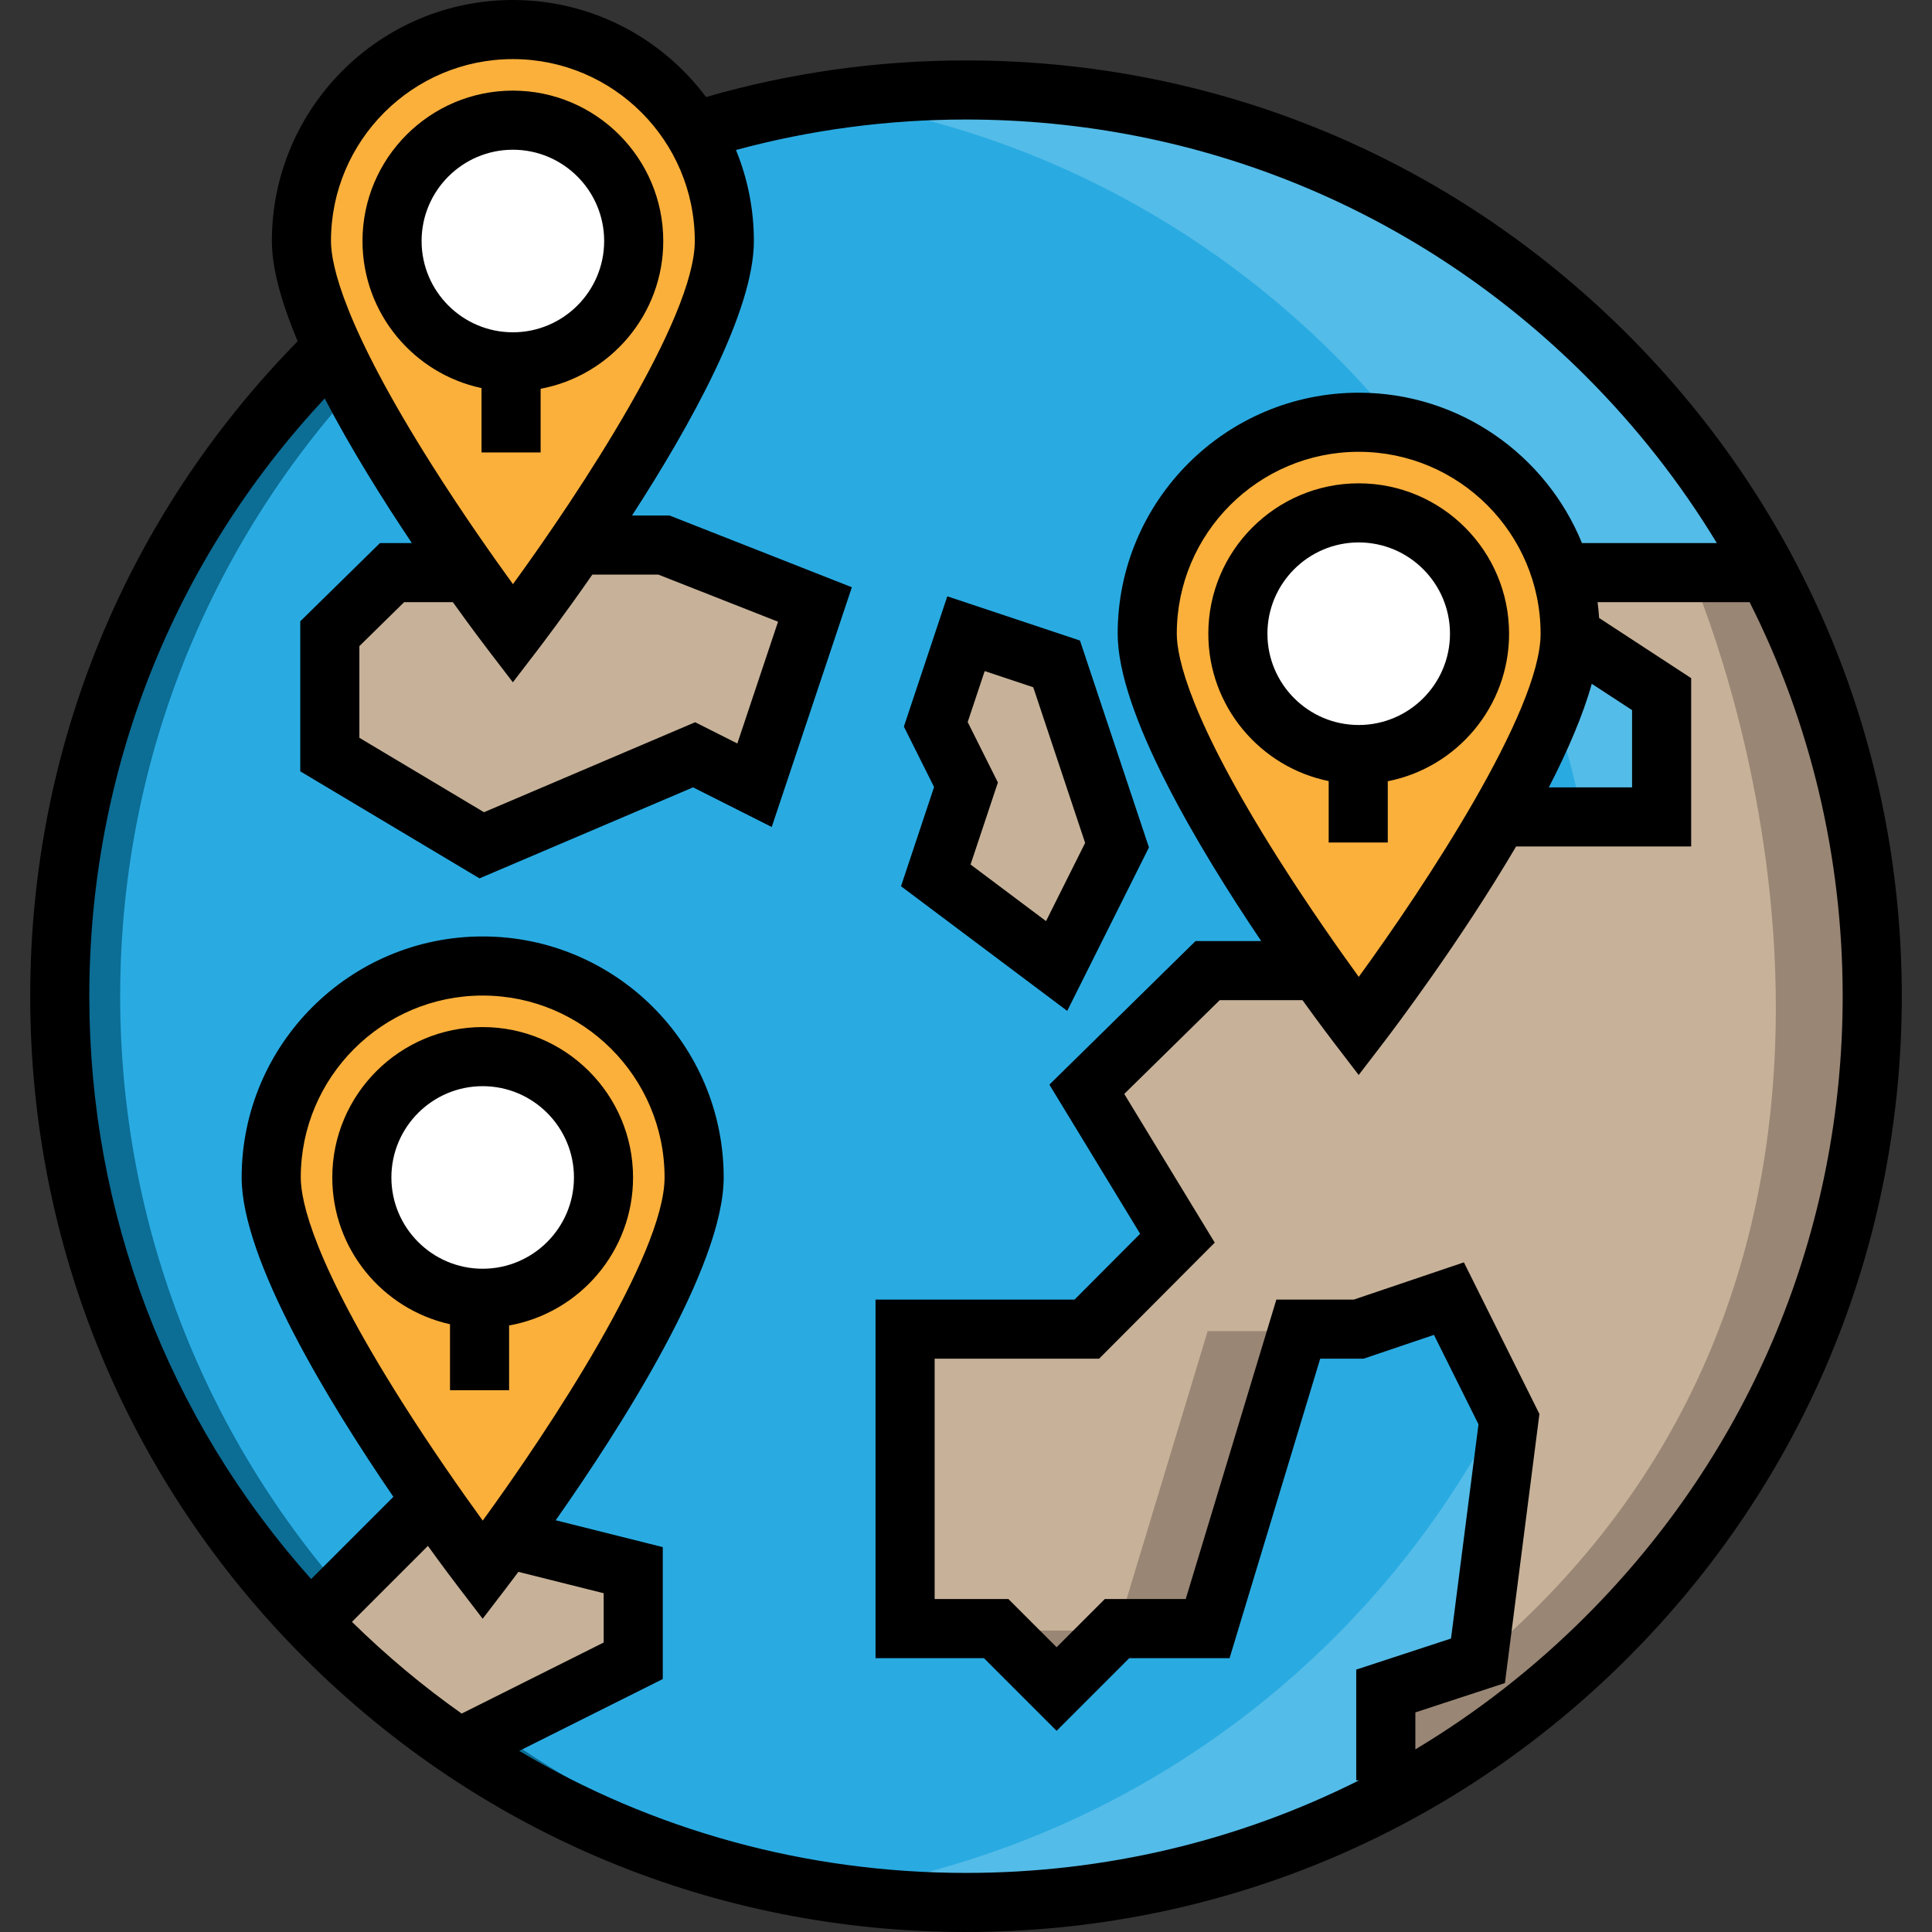 <svg xmlns="http://www.w3.org/2000/svg" xmlns:xlink="http://www.w3.org/1999/xlink" id="Layer_1" x="0px" y="0px" viewBox="0 0 512 512" style="enable-background:new 0 0 512 512;" xml:space="preserve"><rect x="0" y="0" width="512" height="512" fill="#333333" stroke="none"/><path style="fill:#29ABE2;" d="M496.162,264.005c0,132.638-107.525,240.163-240.163,240.163S15.836,396.643,15.836,264.005 c0-67.183,27.586-127.922,72.048-171.511c12.155-11.915,25.571-22.549,40.029-31.682c17.308-10.934,36.11-19.717,56.031-25.974 c22.746-7.145,46.952-10.997,72.055-10.997C388.638,23.842,496.162,131.367,496.162,264.005z"></path><polyline style="fill:#C7B299;" points="152.67,143.918 175.944,143.918 215.972,159.932 199.961,207.966 183.95,199.961  127.412,223.978 86.884,199.962 86.884,167.941 103.896,152.271 127.608,152.271 "></polyline><path style="fill:#0C6D95;" d="M31.847,264.005c0-67.183,27.586-127.922,72.048-171.511c12.155-11.915,25.571-22.549,40.029-31.682 c17.309-10.933,36.11-19.717,56.031-25.974c20.803-6.535,42.867-10.155,65.682-10.753c-3.201-0.126-6.405-0.243-9.637-0.243 c-25.105,0-49.309,3.852-72.055,10.997c-19.92,6.257-38.722,15.041-56.031,25.974c-14.458,9.134-27.874,19.767-40.029,31.682 c-44.463,43.587-72.048,104.328-72.048,171.511c0,132.638,107.525,240.163,240.163,240.163c2.685,0,5.342-0.115,8.006-0.203 C135.08,499.734,31.847,393.959,31.847,264.005z"></path><path style="fill:#54BCE8;" d="M255.999,23.842c-12.219,0-24.215,0.947-35.945,2.708c115.509,17.417,204.059,117.09,204.059,237.455 c0,120.394-88.591,220.083-204.139,237.466c11.753,1.768,23.78,2.697,36.024,2.697c132.638,0,240.163-107.525,240.163-240.163 S388.638,23.842,255.999,23.842z"></path><g>	<polygon style="fill:#C7B299;" points="119.581,464.141 167.289,440.125 167.289,416.109 135.918,408.102 111.901,408.102   79.717,432.119  "></polygon>	<path style="fill:#C7B299;" d="M367.775,472.147V448.13l24.166-8.006l8.08-64.043l-15.973-31.675l-23.979,8.353h-16.011  l-24.017,79.36h-24.017l-16.011,16.011l-16.011-16.011h-23.622v-79.36h47.638l24.017-24.363l-24.017-39.854l32.022-31.849h32.022  l56.038-39.68h32.767v-33.061l-24.389-24.017l55.702-8.006C472.182,151.93,568.264,365.052,367.775,472.147z"></path></g><g>	<polygon style="fill:#998675;" points="268.008,436.122 280.015,448.13 296.027,432.118 272.01,432.118  "></polygon>	<polygon style="fill:#998675;" points="360.07,352.759 363.5,351.269 360.07,344.58 336.053,352.759 320.043,352.759   296.027,432.118 320.043,432.118 344.059,352.759  "></polygon>	<path style="fill:#998675;" d="M471.996,151.93l-22.602,3.239c9.628,24.024,66.069,180.963-57.301,284.645l-0.021,0.311  l-0.764,0.208c-7.139,5.959-15.179,11.693-23.532,17.261v14.552C568.264,365.052,471.996,151.93,471.996,151.93z"></path></g><path style="fill:#FBB03B;" d="M191.956,63.87c0,30.949-56.038,104.071-56.038,104.071S79.88,94.818,79.88,63.87 s25.089-56.038,56.038-56.038C166.866,7.832,191.956,32.921,191.956,63.87z"></path><circle style="fill:#FFFFFF;" cx="135.913" cy="63.874" r="32.022"></circle><path style="fill:#FBB03B;" d="M416.107,167.941c0,30.949-56.038,104.071-56.038,104.071s-56.038-73.122-56.038-104.071 s25.089-56.038,56.038-56.038C391.018,111.902,416.107,136.991,416.107,167.941z"></path><circle style="fill:#FFFFFF;" cx="360.072" cy="167.94" r="32.022"></circle><path style="fill:#FBB03B;" d="M183.95,312.038c0,30.949-56.038,104.071-56.038,104.071s-56.038-73.122-56.038-104.071 s25.089-56.038,56.038-56.038S183.95,281.09,183.95,312.038z"></path><circle style="fill:#FFFFFF;" cx="127.914" cy="312.04" r="32.022"></circle><polygon style="fill:#C7B299;" points="255.999,167.941 247.994,191.956 255.999,207.967 247.994,231.984 280.015,256  296.027,223.978 280.015,175.945 "></polygon><path d="M282.824,267.896l-44.046-33.033l8.764-26.294l-8.005-16.011l11.508-34.523l35.162,11.72l18.275,54.825L282.824,267.896z  M257.209,229.105l19.999,14.999l10.364-20.727l-13.747-41.241l-12.872-4.291l-4.504,13.51l8.006,16.011L257.209,229.105z"></path><path d="M431.358,88.647c-46.84-46.84-109.117-72.636-175.359-72.636c-23.442,0-46.587,3.267-68.891,9.705 C175.452,10.116,156.844,0,135.918,0c-35.218,0-63.87,28.652-63.87,63.87c0,7.395,2.659,16.628,6.831,26.573 C33.141,137.068,8.005,198.499,8.005,264.005c0,66.242,25.796,128.519,72.636,175.359S189.758,512,255.999,512 s128.519-25.796,175.36-72.636c46.839-46.84,72.636-109.117,72.636-175.359S478.198,135.487,431.358,88.647z M135.918,15.663 c26.581,0,48.207,21.625,48.207,48.207c0,20.466-30.594,66.76-48.188,90.938c-5.329-7.342-13.399-18.804-21.419-31.483 C91.194,86.45,87.711,70.246,87.711,63.87C87.711,37.289,109.337,15.663,135.918,15.663z M129.701,172.704l6.216,8.111l6.216-8.111 c1.753-2.288,7.557-9.944,14.848-20.432h17.478l31.729,12.488l-10.786,32.27l-11.176-5.633l-55.959,23.849l-33.029-19.726v-24.291 l11.859-11.645h12.917C124.796,166.254,128.387,170.99,129.701,172.704z M127.931,402.976c-5.329-7.343-13.399-18.804-21.419-31.483 c-23.323-36.875-26.806-53.078-26.806-59.455c0-26.581,21.625-48.206,48.207-48.206s48.207,21.625,48.207,48.206 C176.119,332.504,145.525,378.798,127.931,402.976z M121.696,420.872l6.216,8.111l6.216-8.111c0.618-0.806,1.743-2.286,3.254-4.313 l22.598,5.661v13.066l-37.632,18.829c-10.242-7.233-19.96-15.357-29.077-24.31l20.126-20.126 C117.481,415.334,120.512,419.328,121.696,420.872z M137.594,464.001l38.048-19.037v-34.967l-28.377-7.109 c17.204-24.496,44.518-67.12,44.518-90.85c0-35.218-28.652-63.869-63.87-63.869s-63.87,28.652-63.87,63.869 c0,21.828,23.113,59.647,40.208,84.635l-21.794,21.794c-38.002-42.586-58.79-96.923-58.79-154.461 c0-59.425,22.082-115.27,62.385-158.408c6.919,13.297,15.412,26.856,23.098,38.32h-8.457l-21.119,20.736v39.753l47.503,28.37 l56.596-24.12l20.845,10.507l21.236-63.538l-48.325-19.018h-9.928c15.53-23.98,32.285-54.155,32.285-72.739 c0-8.531-1.694-16.67-4.743-24.116c19.78-5.362,40.242-8.079,60.954-8.079c62.058,0,120.402,24.167,164.283,68.049 c13.471,13.471,25.076,28.309,34.702,44.196h-35.749c-9.514-23.343-32.442-39.847-59.165-39.847c-35.218,0-63.87,28.652-63.87,63.87 c0,20.916,21.224,56.519,38.038,81.443h-17.4l-38.738,38.055l24.052,39.521l-17.386,17.447h-52.74v95.023h28.732l19.254,19.255 l19.254-19.255h26.584l24.017-79.36h11.487l18.662-6.314l11.801,23.691l-7.28,56.779l-25.119,8.233v29.342h0.758 c-31.932,16.049-67.404,24.539-104.181,24.539C213.663,496.337,173.06,485.081,137.594,464.001z M432.516,188.189v20.471h-22.059 c4.952-9.619,9.043-19.067,11.375-27.452L432.516,188.189z M338.669,227.396c-23.324-36.875-26.807-53.078-26.807-59.455 c0-26.581,21.625-48.207,48.207-48.207s48.207,21.626,48.207,48.207c0,20.466-30.594,66.76-48.188,90.938 C354.76,251.535,346.689,240.073,338.669,227.396z M420.282,428.289c-13.754,13.754-28.931,25.57-45.196,35.314v-9.798l23.735-7.779 l9.142-71.308l-20.015-40.181l-29.166,9.868h-20.534l-24.017,79.36h-21.447l-12.767,12.767l-12.768-12.767h-19.557v-63.697h43.58 l30.65-30.757l-23.982-39.405l25.305-24.86h21.922c4.28,5.938,7.466,10.136,8.687,11.729l6.216,8.111l6.216-8.111 c3.275-4.273,20.665-27.258,35.499-52.453h46.395v-44.608l-24.391-15.94c-0.092-1.411-0.232-2.808-0.414-4.192h40.296 c16.128,31.994,24.659,67.554,24.659,104.425C488.331,326.064,464.164,384.407,420.282,428.289z"></path><path d="M127.608,119.901h15.663v-16.869c18.473-3.462,32.499-19.7,32.499-39.162c0.001-21.975-17.877-39.853-39.852-39.853 S96.065,41.895,96.065,63.87c0,19.126,13.544,35.143,31.544,38.976v17.055H127.608z M111.727,63.87 c0-13.339,10.851-24.19,24.19-24.19s24.19,10.851,24.19,24.19s-10.851,24.191-24.19,24.191 C122.579,88.06,111.727,77.207,111.727,63.87z"></path><path d="M367.775,223.277v-16.238c18.3-3.6,32.147-19.761,32.147-39.099c0-21.975-17.878-39.853-39.853-39.853 s-39.853,17.878-39.853,39.853c0,19.251,13.721,35.357,31.896,39.054v16.283H367.775z M335.88,167.941 c0-13.339,10.852-24.19,24.19-24.19c13.338,0,24.19,10.851,24.19,24.19c0,13.339-10.851,24.191-24.19,24.191 C346.731,192.131,335.88,181.279,335.88,167.941z"></path><path d="M167.766,312.038c0-21.975-17.879-39.853-39.854-39.853s-39.853,17.878-39.853,39.853c0,19.002,13.371,34.931,31.196,38.896 v17.488h15.663v-17.159C153.562,347.941,167.766,331.622,167.766,312.038z M127.912,336.229c-13.339,0-24.19-10.851-24.19-24.191 c0-13.339,10.851-24.19,24.19-24.19s24.191,10.851,24.191,24.19C152.103,325.376,141.251,336.229,127.912,336.229z"></path><g></g><g></g><g></g><g></g><g></g><g></g><g></g><g></g><g></g><g></g><g></g><g></g><g></g><g></g><g></g></svg>
